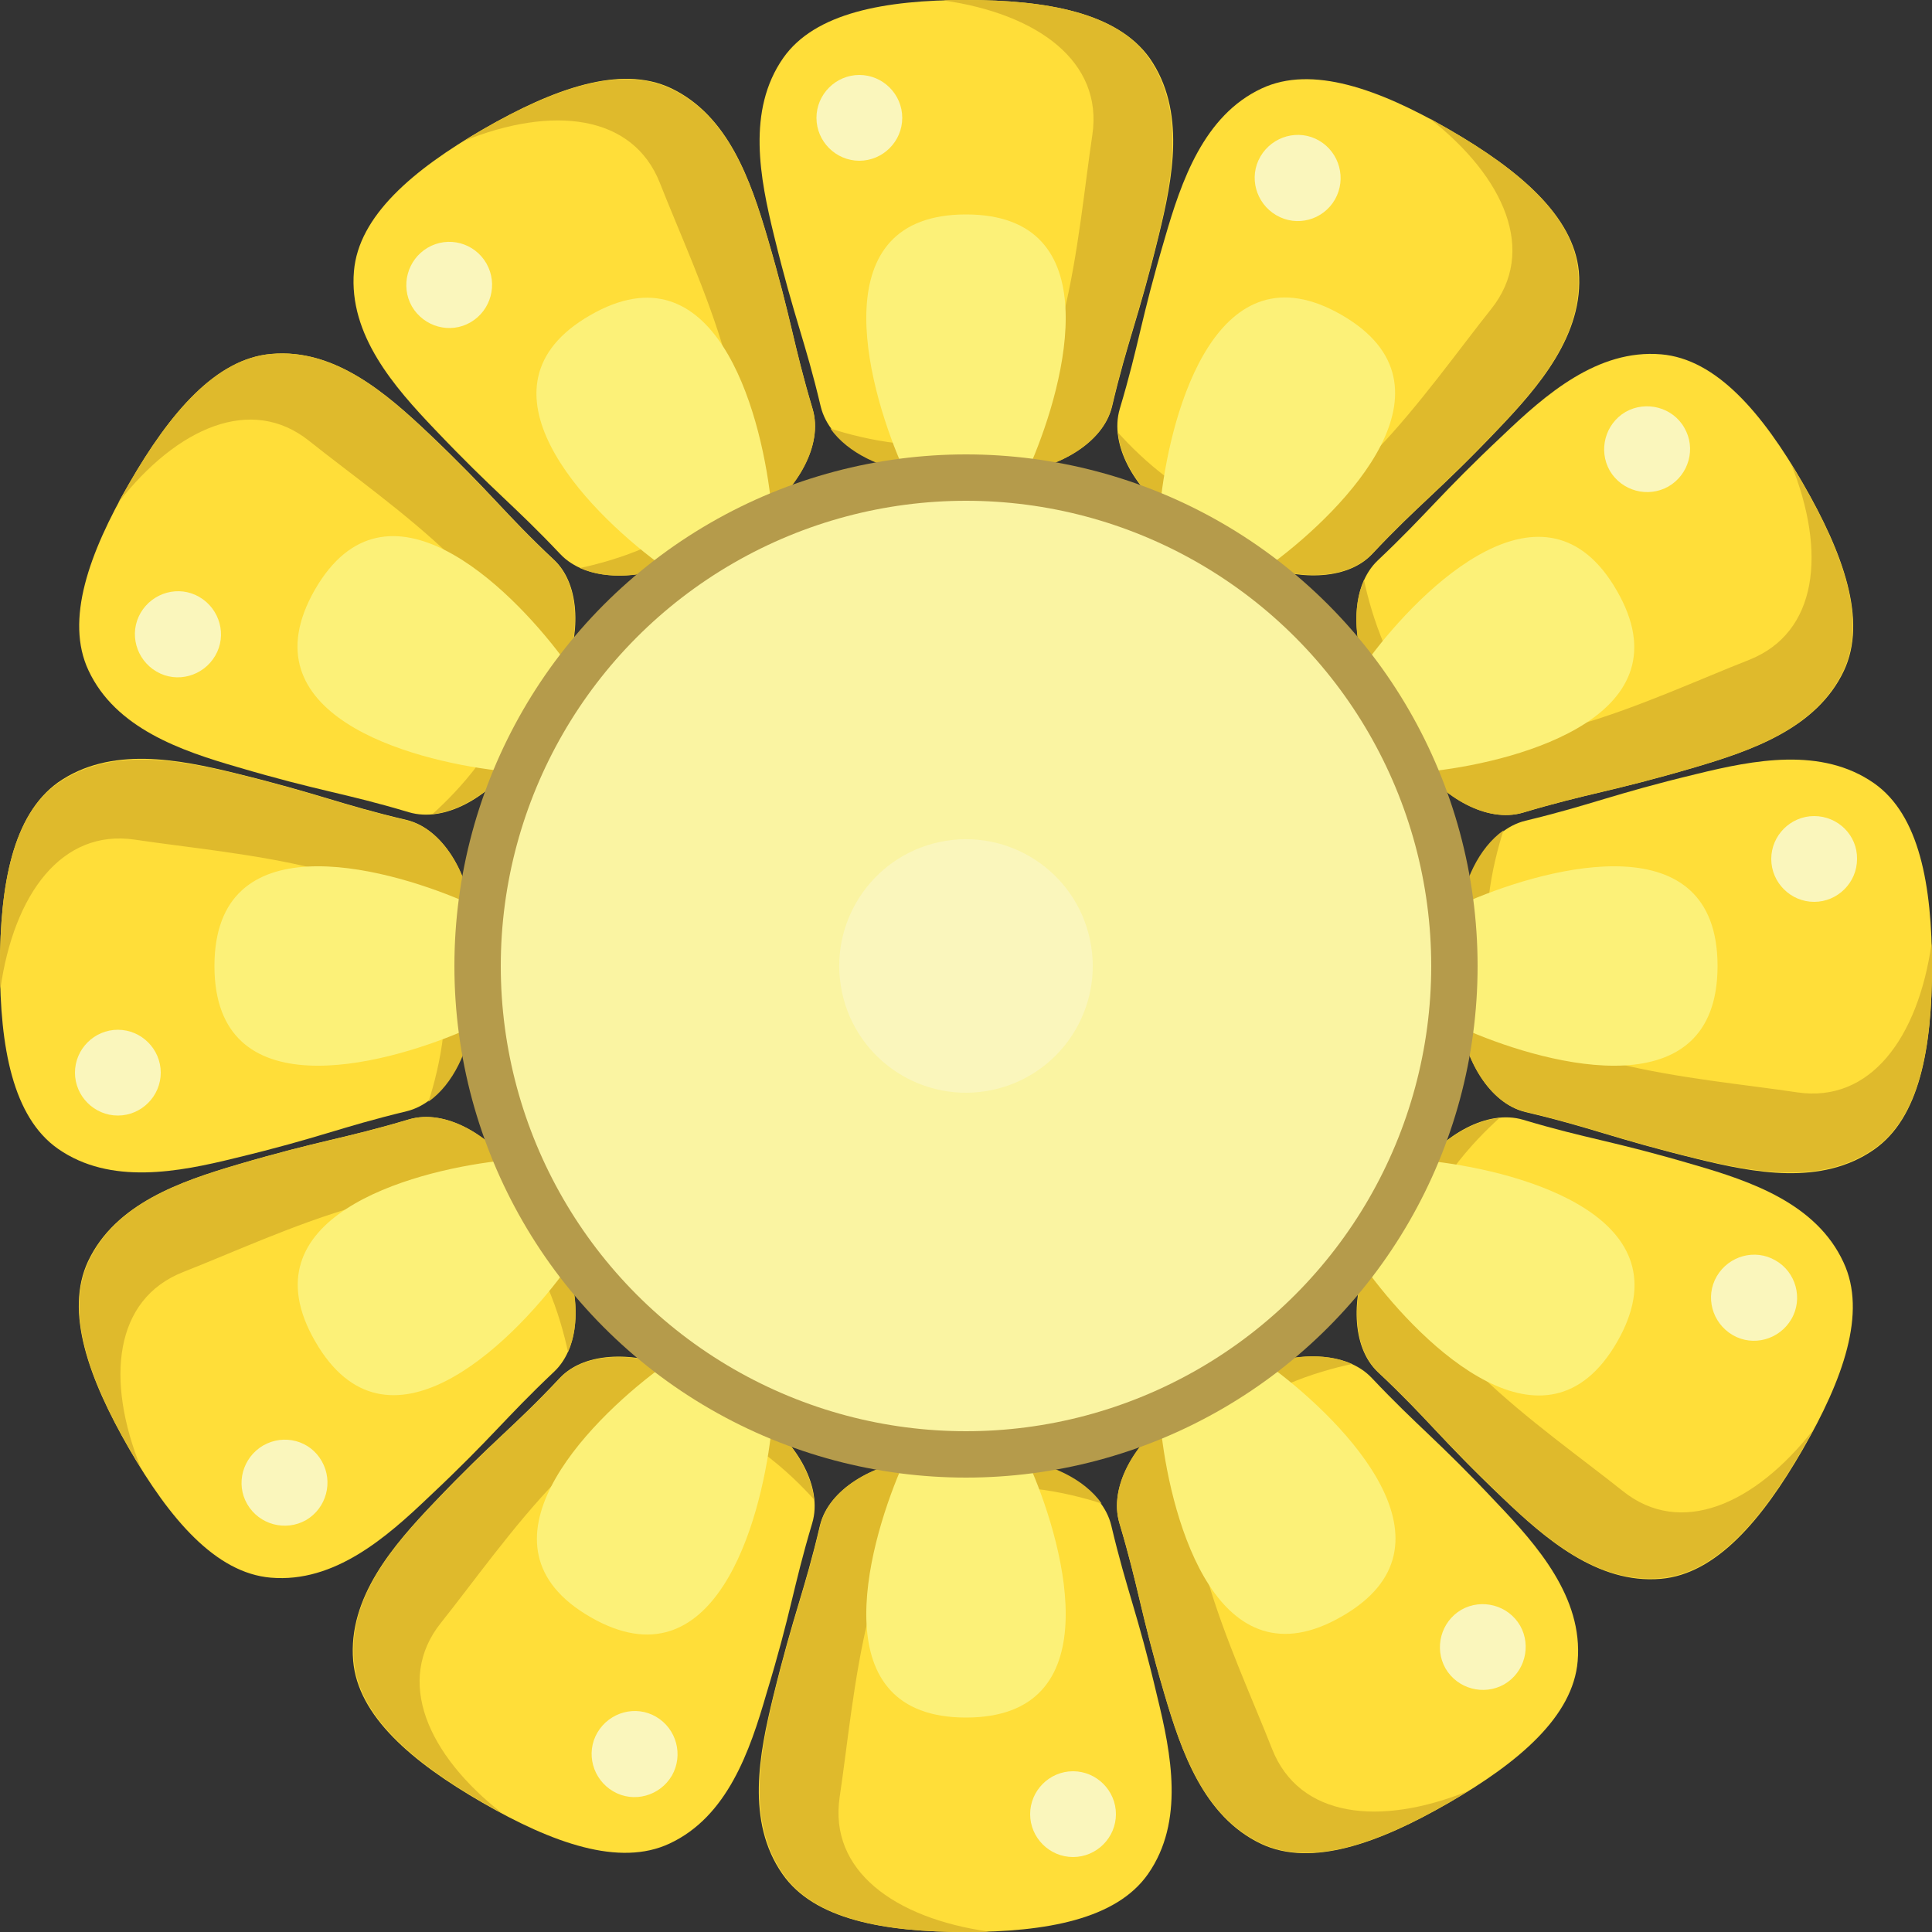 <?xml version="1.0" encoding="UTF-8"?>
<!DOCTYPE svg PUBLIC '-//W3C//DTD SVG 1.0//EN'
          'http://www.w3.org/TR/2001/REC-SVG-20010904/DTD/svg10.dtd'>
<svg height="500.0" preserveAspectRatio="xMidYMid meet" version="1.0" viewBox="0.0 0.0 500.0 500.0" width="500.0" xmlns="http://www.w3.org/2000/svg" xmlns:xlink="http://www.w3.org/1999/xlink" zoomAndPan="magnify"
><rect x="0.0" y="0.0" width="500.0" height="500.0" fill="#333333" stroke="none"/><g
  ><g
    ><g id="change1_4"
      ><path d="M212.4,105.2c2.3,9.5,13.9,15.8,24.6,17c4.2,0.4,8.6,0.7,13.1,0.5c4.5,0.2,8.9,0,13.1-0.5 c10.7-1.2,22.3-7.5,24.6-17c4.1-17.4,6.7-22.3,12.1-44.3c3.6-14.7,7.1-32.3-2.4-45.9C289.1,3.3,271,0,250,0 c-21,0-39.1,3.3-47.3,15c-9.5,13.6-6,31.2-2.4,45.9C205.7,83,208.3,87.9,212.4,105.2z" fill="#FFDE39"
      /></g
      ><g id="change1_1"
      ><path d="M145,143.4c6.7,7.1,19.9,6.8,29.8,2.4c3.8-1.7,7.8-3.7,11.6-6.1c4-2.1,7.7-4.5,11.1-6.9 c8.7-6.3,15.6-17.6,12.8-27c-5.1-17.1-5.3-22.6-11.7-44.4c-4.3-14.5-10-31.5-25-38.6c-13-6.1-30.3,0.1-48.5,10.6 C106.8,44,92.8,55.9,91.6,70.2c-1.4,16.5,10.5,30,20.9,40.9C128.1,127.5,132.8,130.5,145,143.4z" fill="#FFDE39"
      /></g
      ><g id="change1_11"
      ><path d="M61.4,198.5c21.7,6.4,27.3,6.6,44.4,11.7c9.4,2.8,20.7-4.1,27-12.8c2.5-3.4,4.9-7.1,6.9-11.1 c2.4-3.8,4.4-7.7,6.1-11.6c4.3-9.8,4.7-23.1-2.4-29.8c-13-12.2-15.9-17-32.3-32.6C100.2,102,86.7,90.1,70.2,91.6 C55.9,92.8,44,106.8,33.5,125c-10.5,18.2-16.7,35.5-10.6,48.5C29.9,188.5,46.9,194.3,61.4,198.5z" fill="#FFDE39"
      /></g
      ><g id="change1_8"
      ><path d="M60.9,299.7c22-5.3,26.9-7.9,44.3-12.1c9.5-2.3,15.8-13.9,17-24.6c0.4-4.2,0.7-8.6,0.5-13.1 c0.2-4.5,0-8.9-0.5-13.1c-1.2-10.7-7.5-22.3-17-24.6c-17.4-4.1-22.3-6.7-44.3-12.1c-14.7-3.6-32.3-7.1-45.9,2.4 C3.3,210.9,0,229,0,250c0,21,3.3,39.1,15,47.3C28.6,306.8,46.3,303.3,60.9,299.7z" fill="#FFDE39"
      /></g
      ><g id="change1_2"
      ><path d="M143.4,355c7.1-6.7,6.8-19.9,2.4-29.8c-1.7-3.8-3.7-7.8-6.1-11.6c-2.1-4-4.5-7.7-6.9-11.1 c-6.3-8.7-17.6-15.6-27-12.8c-17.1,5.1-22.6,5.3-44.4,11.7c-14.5,4.3-31.5,10-38.6,25c-6.1,13,0.1,30.3,10.6,48.5 c10.5,18.2,22.4,32.2,36.7,33.4c16.5,1.4,30-10.5,40.9-20.9C127.5,371.9,130.5,367.2,143.4,355z" fill="#FFDE39"
      /></g
      ><g id="change1_3"
      ><path d="M210.2,394.2c2.8-9.4-4.1-20.7-12.8-27c-3.4-2.5-7.1-4.9-11.1-6.9c-3.8-2.4-7.7-4.4-11.6-6.1 c-9.8-4.3-23.1-4.7-29.8,2.4c-12.2,13-17,15.9-32.6,32.3c-10.4,10.9-22.3,24.5-20.9,40.9c1.2,14.3,15.2,26.2,33.4,36.7 c18.2,10.5,35.5,16.7,48.5,10.6c15-7,20.8-24.1,25-38.6C204.9,416.8,205.1,411.3,210.2,394.2z" fill="#FFDE39"
      /></g
      ><g id="change1_9"
      ><path d="M287.6,394.8c-2.3-9.5-13.9-15.8-24.6-17c-4.2-0.4-8.6-0.7-13.1-0.5c-4.5-0.2-8.9,0-13.1,0.5 c-10.7,1.2-22.3,7.5-24.6,17c-4.1,17.4-6.7,22.3-12.1,44.3c-3.6,14.7-7.1,32.3,2.4,45.9c8.2,11.8,26.3,15,47.3,15 c21,0,39.1-3.3,47.3-15c9.5-13.6,6-31.2,2.4-45.9C294.3,417,291.7,412.1,287.6,394.8z" fill="#FFDE39"
      /></g
      ><g id="change1_5"
      ><path d="M355,356.6c-6.7-7.1-19.9-6.8-29.8-2.4c-3.8,1.7-7.8,3.7-11.6,6.1c-4,2.1-7.7,4.5-11.1,6.9 c-8.7,6.3-15.6,17.6-12.8,27c5.1,17.1,5.3,22.6,11.7,44.4c4.3,14.5,10,31.5,25,38.6c13,6.1,30.3-0.1,48.5-10.6 c18.2-10.5,32.2-22.4,33.4-36.7c1.4-16.5-10.5-30-20.9-40.9C371.9,372.5,367.2,369.5,355,356.6z" fill="#FFDE39"
      /></g
      ><g id="change1_7"
      ><path d="M438.6,301.5c-21.7-6.4-27.3-6.6-44.4-11.7c-9.4-2.8-20.7,4.1-27,12.8c-2.5,3.4-4.9,7.1-6.9,11.1 c-2.4,3.8-4.4,7.7-6.1,11.6c-4.3,9.8-4.7,23.1,2.4,29.8c13,12.2,15.9,17,32.3,32.6c10.9,10.4,24.5,22.3,40.9,20.9 c14.3-1.2,26.2-15.2,36.7-33.4c10.5-18.2,16.7-35.5,10.6-48.5C470.1,311.5,453.1,305.7,438.6,301.5z" fill="#FFDE39"
      /></g
      ><g id="change1_10"
      ><path d="M485,202.7c-13.6-9.5-31.2-6-45.9-2.4c-22,5.3-26.9,7.9-44.3,12.1c-9.5,2.3-15.8,13.9-17,24.6 c-0.4,4.2-0.7,8.6-0.5,13.1c-0.2,4.5,0,8.9,0.5,13.1c1.2,10.7,7.5,22.3,17,24.6c17.4,4.1,22.3,6.7,44.3,12.1 c14.7,3.6,32.3,7.1,45.9-2.4c11.8-8.2,15-26.3,15-47.3C500,229,496.7,210.9,485,202.7z" fill="#FFDE39"
      /></g
      ><g id="change1_6"
      ><path d="M356.6,145c-7.1,6.7-6.8,19.9-2.4,29.8c1.7,3.8,3.7,7.8,6.1,11.6c2.1,4,4.5,7.7,6.9,11.1 c6.3,8.7,17.6,15.6,27,12.8c17.1-5.1,22.6-5.3,44.4-11.7c14.5-4.3,31.5-10,38.6-25c6.1-13-0.1-30.3-10.6-48.5 c-10.5-18.2-22.4-32.2-36.7-33.4c-16.5-1.4-30,10.5-40.9,20.9C372.5,128.1,369.5,132.8,356.6,145z" fill="#FFDE39"
      /></g
      ><g id="change1_12"
      ><path d="M289.8,105.8c-2.8,9.4,4.1,20.7,12.8,27c3.4,2.5,7.1,4.9,11.1,6.9c3.8,2.4,7.7,4.4,11.6,6.1 c9.8,4.3,23.1,4.7,29.8-2.4c12.2-13,17-15.9,32.6-32.3c10.4-10.9,22.3-24.5,20.9-40.9C407.2,55.9,393.2,44,375,33.5 c-18.2-10.5-35.5-16.7-48.5-10.6c-15,7-20.8,24.1-25,38.6C295.1,83.2,294.9,88.7,289.8,105.8z" fill="#FFDE39"
      /></g
    ></g
    ><g
    ><g id="change2_8"
      ><path d="M297.3,15C289.1,3.3,271,0,250,0c-2,0-3.9,0-5.9,0.1c24.6,3.5,41.4,15.9,38.6,34.8 c-3.9,25.8-6.7,72.5-28.3,78.5c-14.7,4.1-30.8,0.3-39.5-2.5c4.5,6.4,13.5,10.5,22,11.4c4.2,0.4,8.6,0.7,13.1,0.5 c4.5,0.2,8.9,0,13.1-0.5c10.7-1.2,22.3-7.5,24.6-17c4.1-17.4,6.7-22.3,12.1-44.3C303.3,46.3,306.8,28.6,297.3,15z" fill="#DFBA2C"
      /></g
    ></g
    ><g
    ><g id="change2_4"
      ><path d="M173.5,22.9c-13-6.1-30.3,0.1-48.5,10.6c-1.7,1-3.4,2-5,3c23-9.3,43.8-6.9,50.8,10.9 c9.5,24.3,30.4,66.1,14.7,82.1c-10.7,10.9-26.5,15.6-35.4,17.5c7.1,3.2,17,2.3,24.7-1.1c3.8-1.7,7.8-3.7,11.6-6.1 c4-2.1,7.7-4.5,11.1-6.9c8.7-6.3,15.6-17.6,12.8-27c-5.1-17.1-5.3-22.6-11.7-44.4C194.3,46.9,188.5,29.9,173.5,22.9z" fill="#DFBA2C"
      /></g
    ></g
    ><g
    ><g id="change2_9"
      ><path d="M70.2,91.6C55.9,92.8,44,106.8,33.5,125c-1,1.7-1.9,3.4-2.9,5.1c15.3-19.6,34.5-27.9,49.4-16 c20.4,16.3,59.4,42,53.8,63.7c-3.8,14.8-15.1,26.8-21.9,32.9c7.8-0.8,15.9-6.5,20.8-13.3c2.5-3.4,4.9-7.1,6.9-11.1 c2.4-3.8,4.4-7.7,6.1-11.6c4.3-9.8,4.7-23.1-2.4-29.8c-13-12.2-15.9-17-32.3-32.6C100.2,102,86.7,90.1,70.2,91.6z" fill="#DFBA2C"
      /></g
    ></g
    ><g
    ><g id="change2_7"
      ><path d="M15,202.7C3.3,210.9,0,229,0,250c0,2,0,3.9,0.1,5.9c3.5-24.6,15.9-41.4,34.8-38.6 c25.8,3.9,72.5,6.7,78.5,28.3c4.1,14.7,0.3,30.8-2.5,39.5c6.4-4.5,10.5-13.5,11.4-22c0.4-4.2,0.7-8.6,0.5-13.1 c0.2-4.5,0-8.9-0.5-13.1c-1.2-10.7-7.5-22.3-17-24.6c-17.4-4.1-22.3-6.7-44.3-12.1C46.3,196.7,28.6,193.2,15,202.7z" fill="#DFBA2C"
      /></g
    ></g
    ><g
    ><g id="change2_5"
      ><path d="M22.9,326.5c-6.1,13,0.1,30.3,10.6,48.5c1,1.7,2,3.4,3,5c-9.3-23-6.9-43.8,10.9-50.8 c24.3-9.5,66.1-30.4,82.1-14.7c10.9,10.7,15.6,26.5,17.5,35.4c3.2-7.1,2.3-17-1.1-24.7c-1.7-3.8-3.7-7.8-6.1-11.6 c-2.1-4-4.5-7.7-6.9-11.1c-6.3-8.7-17.6-15.6-27-12.8c-17.1,5.1-22.6,5.3-44.4,11.7C46.9,305.7,29.9,311.5,22.9,326.5z" fill="#DFBA2C"
      /></g
    ></g
    ><g
    ><g id="change2_10"
      ><path d="M91.6,429.8c1.2,14.3,15.2,26.2,33.4,36.7c1.7,1,3.4,1.9,5.1,2.9c-19.6-15.3-27.9-34.5-16-49.4 c16.3-20.4,42-59.4,63.7-53.8c14.8,3.8,26.8,15.1,32.9,21.9c-0.8-7.8-6.5-15.9-13.3-20.8c-3.4-2.5-7.1-4.9-11.1-6.9 c-3.8-2.4-7.7-4.4-11.6-6.1c-9.8-4.3-23.1-4.7-29.8,2.4c-12.2,13-17,15.9-32.6,32.3C102,399.8,90.1,413.3,91.6,429.8z" fill="#DFBA2C"
      /></g
    ></g
    ><g
    ><g id="change2_2"
      ><path d="M202.7,485c8.2,11.8,26.3,15,47.3,15c2,0,3.9,0,5.9-0.1c-24.6-3.5-41.4-15.9-38.6-34.8 c3.9-25.8,6.7-72.5,28.3-78.5c14.7-4.1,30.8-0.3,39.5,2.5c-4.5-6.4-13.5-10.5-22-11.4c-4.2-0.4-8.6-0.7-13.1-0.5 c-4.5-0.2-8.9,0-13.1,0.5c-10.7,1.2-22.3,7.5-24.6,17c-4.1,17.4-6.7,22.3-12.1,44.3C196.7,453.7,193.2,471.4,202.7,485z" fill="#DFBA2C"
      /></g
    ></g
    ><g
    ><g id="change2_1"
      ><path d="M326.5,477.1c13,6.1,30.3-0.1,48.5-10.6c1.7-1,3.4-2,5-3c-23,9.3-43.8,6.9-50.8-10.9 c-9.5-24.3-30.4-66.1-14.7-82.1c10.7-10.9,26.5-15.6,35.4-17.5c-7.1-3.2-17-2.3-24.7,1.1c-3.8,1.7-7.8,3.7-11.6,6.1 c-4,2.1-7.7,4.5-11.1,6.9c-8.7,6.3-15.6,17.6-12.8,27c5.1,17.1,5.3,22.6,11.7,44.4C305.7,453.1,311.5,470.1,326.5,477.1z" fill="#DFBA2C"
      /></g
    ></g
    ><g
    ><g id="change2_12"
      ><path d="M429.8,408.4c14.3-1.2,26.2-15.2,36.7-33.4c1-1.7,1.9-3.4,2.9-5.1c-15.3,19.6-34.5,27.9-49.4,16 c-20.4-16.3-59.4-42-53.8-63.7c3.8-14.8,15.1-26.8,21.9-32.9c-7.8,0.8-15.9,6.5-20.8,13.3c-2.5,3.4-4.9,7.1-6.9,11.1 c-2.4,3.8-4.4,7.7-6.1,11.6c-4.3,9.8-4.7,23.1,2.4,29.8c13,12.2,15.9,17,32.3,32.6C399.8,398,413.3,409.9,429.8,408.4z" fill="#DFBA2C"
      /></g
    ></g
    ><g
    ><g id="change2_11"
      ><path d="M485,297.3c11.8-8.2,15-26.3,15-47.3c0-2,0-3.9-0.1-5.9c-3.5,24.6-15.9,41.4-34.8,38.6 c-25.8-3.9-72.5-6.7-78.5-28.3c-4.1-14.7-0.3-30.8,2.5-39.5c-6.4,4.5-10.5,13.5-11.4,22c-0.4,4.2-0.7,8.6-0.5,13.1 c-0.2,4.5,0,8.9,0.5,13.1c1.2,10.7,7.5,22.3,17,24.6c17.4,4.1,22.3,6.7,44.3,12.1C453.7,303.3,471.4,306.8,485,297.3z" fill="#DFBA2C"
      /></g
    ></g
    ><g
    ><g id="change2_3"
      ><path d="M477.1,173.5c6.1-13-0.1-30.3-10.6-48.5c-1-1.7-2-3.4-3-5c9.3,23,6.9,43.8-10.9,50.8 c-24.3,9.5-66.1,30.4-82.1,14.7c-10.9-10.7-15.6-26.5-17.5-35.4c-3.2,7.1-2.3,17,1.1,24.7c1.7,3.8,3.7,7.8,6.1,11.6 c2.1,4,4.5,7.7,6.9,11.1c6.3,8.7,17.6,15.6,27,12.8c17.1-5.1,22.6-5.3,44.4-11.7C453.1,194.3,470.1,188.5,477.1,173.5z" fill="#DFBA2C"
      /></g
    ></g
    ><g
    ><g
      ><g
        ><g id="change2_6"
          ><path d="M408.4,70.2C407.2,55.9,393.2,44,375,33.5c-1.7-1-3.4-1.9-5.1-2.9c19.6,15.3,27.9,34.5,16,49.4 c-16.3,20.4-42,59.4-63.7,53.8c-14.8-3.8-26.8-15.1-32.9-21.9c0.8,7.8,6.5,15.9,13.3,20.8c3.4,2.5,7.1,4.9,11.1,6.9 c3.8,2.4,7.7,4.4,11.6,6.1c9.8,4.3,23.1,4.7,29.8-2.4c12.2-13,17-15.9,32.6-32.3C398,100.2,409.9,86.7,408.4,70.2z" fill="#DFBA2C"
          /></g
        ></g
      ></g
      ><g fill="#FCF178" id="change3_1"
      ><path d="M250,55.5c-37.1,0-25.9,43.1-16.9,64.2c3.8,8.8,16.9,10.3,16.9,10.3s13.1-1.5,16.9-10.3 C275.9,98.6,287.1,55.5,250,55.5z"
        /><path d="M152.7,81.6c-32.1,18.5-0.9,50.3,17.5,64c7.7,5.8,19.7,0.5,19.7,0.5s10.6-7.8,9.5-17.3 C196.7,105.9,184.9,63,152.7,81.6z"
        /><path d="M128.7,199.4c9.5,1.1,17.3-9.5,17.3-9.5s5.3-12.1-0.5-19.8c-13.7-18.3-45.5-49.6-64-17.5 C63,184.9,105.9,196.7,128.7,199.4z"
        /><path d="M119.7,266.9c8.8-3.8,10.3-16.9,10.3-16.9s-1.5-13.1-10.3-16.9c-21.1-9-64.2-20.2-64.2,16.9 C55.5,287.1,98.6,275.9,119.7,266.9z"
        /><path d="M146,310c0,0-7.8-10.6-17.3-9.5c-22.7,2.7-65.7,14.6-47.1,46.7c18.5,32.1,50.3,0.9,64-17.5 C151.3,322.1,146,310,146,310z"
        /><path d="M190,354c0,0-12.1-5.3-19.7,0.5c-18.3,13.7-49.6,45.5-17.5,64c32.1,18.5,44-24.4,46.7-47.1 C200.6,361.8,190,354,190,354z"
        /><path d="M250,370c0,0-13.1,1.5-16.9,10.3c-9,21.1-20.2,64.2,16.9,64.2c37.1,0,25.9-43.1,16.9-64.2 C263.1,371.5,250,370,250,370z"
        /><path d="M329.8,354.4c-7.7-5.8-19.7-0.5-19.7-0.5s-10.6,7.8-9.5,17.3c2.7,22.7,14.6,65.7,46.7,47.1 C379.4,399.9,348.1,368.2,329.8,354.4z"
        /><path d="M371.3,300.6c-9.5-1.1-17.3,9.5-17.3,9.5s-5.3,12.1,0.5,19.7c13.7,18.3,45.5,49.6,64,17.5 C437,315.1,394.1,303.3,371.3,300.6z"
        /><path d="M380.3,233.1C371.5,236.9,370,250,370,250s1.5,13.1,10.3,16.9c21.1,9,64.2,20.2,64.2-16.9 C444.5,212.9,401.4,224.1,380.3,233.1z"
        /><path d="M354,190c0,0,7.8,10.6,17.3,9.5c22.7-2.7,65.7-14.6,47.1-46.7c-18.5-32.1-50.3-0.9-64,17.5 C348.7,177.9,354,190,354,190z"
        /><path d="M310,146c0,0,12.1,5.3,19.7-0.5c18.3-13.7,49.6-45.5,17.5-64c-32.1-18.5-44,24.4-46.7,47.1 C299.4,138.2,310,146,310,146z"
      /></g
    ></g
    ><g
    ><g
      ><g
        ><g id="change4_1"
          ><circle cx="250" cy="250" fill="#B59B4B" r="132.4"
          /></g
          ><g id="change5_1"
          ><circle cx="250" cy="250" fill="#FAF4A2" r="120.4"
          /></g
        ></g
      ></g
      ><g fill="#FAF6BC" id="change6_1"
      ><path d="M233.5,30.5c0-6.1-5-11.1-11.1-11.1c-6.1,0-11.1,5-11.1,11.1c0,6.1,5,11.1,11.1,11.1 C228.5,41.6,233.5,36.6,233.5,30.5z"
        /><path d="M110.7,64.1c-5.3,3.1-7.1,9.9-4.1,15.2c3.1,5.3,9.9,7.2,15.2,4.1c5.3-3.1,7.1-9.9,4.1-15.2 C122.8,62.8,116,61,110.7,64.1z"
        /><path d="M51.6,154.5c-5.3-3.1-12.1-1.2-15.2,4.1c-3.1,5.3-1.2,12.1,4.1,15.2c5.3,3.1,12.1,1.2,15.2-4.1 C58.8,164.4,56.9,157.6,51.6,154.5z"
        /><path d="M30.5,266.5c-6.1,0-11.1,5-11.1,11.1c0,6.1,5,11.1,11.1,11.1c6.1,0,11.1-5,11.1-11.1 C41.6,271.5,36.6,266.5,30.5,266.5z"
        /><path d="M68.1,374.1c-5.3,3.1-7.2,9.9-4.1,15.2c3.1,5.3,9.9,7.1,15.2,4.1c5.3-3.1,7.1-9.9,4.1-15.2 C80.3,372.8,73.5,371,68.1,374.1z"
        /><path d="M169.8,444.3c-5.3-3.1-12.1-1.2-15.2,4.1c-3.1,5.3-1.2,12.1,4.1,15.2c5.3,3.1,12.1,1.2,15.2-4.1 C176.9,454.2,175.1,447.4,169.8,444.3z"
        /><path d="M277.7,458.4c-6.1,0-11.1,5-11.1,11.1c0,6.1,5,11.1,11.1,11.1c6.1,0,11.1-5,11.1-11.1 C288.8,463.4,283.8,458.4,277.7,458.4z"
        /><path d="M378.2,416.6c-5.3,3.1-7.1,9.9-4.1,15.2c3.1,5.3,9.9,7.1,15.2,4.1c5.3-3.1,7.1-9.9,4.1-15.2 C390.3,415.4,383.5,413.6,378.2,416.6z"
        /><path d="M459.5,326.2c-5.3-3.1-12.1-1.2-15.2,4.1c-3.1,5.3-1.2,12.1,4.1,15.2c5.3,3.1,12.1,1.2,15.2-4.1 C466.7,336.1,464.8,329.2,459.5,326.2z"
        /><path d="M469.5,211.2c-6.1,0-11.1,5-11.1,11.1c0,6.1,5,11.1,11.1,11.1c6.1,0,11.1-5,11.1-11.1 C480.7,216.2,475.7,211.2,469.5,211.2z"
        /><path d="M420.7,106.6c-5.3,3.1-7.1,9.9-4.1,15.2c3.1,5.3,9.9,7.1,15.2,4.1c5.3-3.1,7.2-9.9,4.1-15.2 C432.9,105.4,426,103.6,420.7,106.6z"
        /><path d="M341.4,36.4c-5.3-3.1-12.1-1.2-15.2,4.1c-3.1,5.3-1.2,12.1,4.1,15.2c5.3,3.1,12.1,1.3,15.2-4.1 C348.5,46.3,346.7,39.5,341.4,36.4z"
        /><circle cx="250" cy="250" r="32.8" transform="rotate(-11.986 249.97 250.005)"
      /></g
    ></g
  ></g
></svg
>
